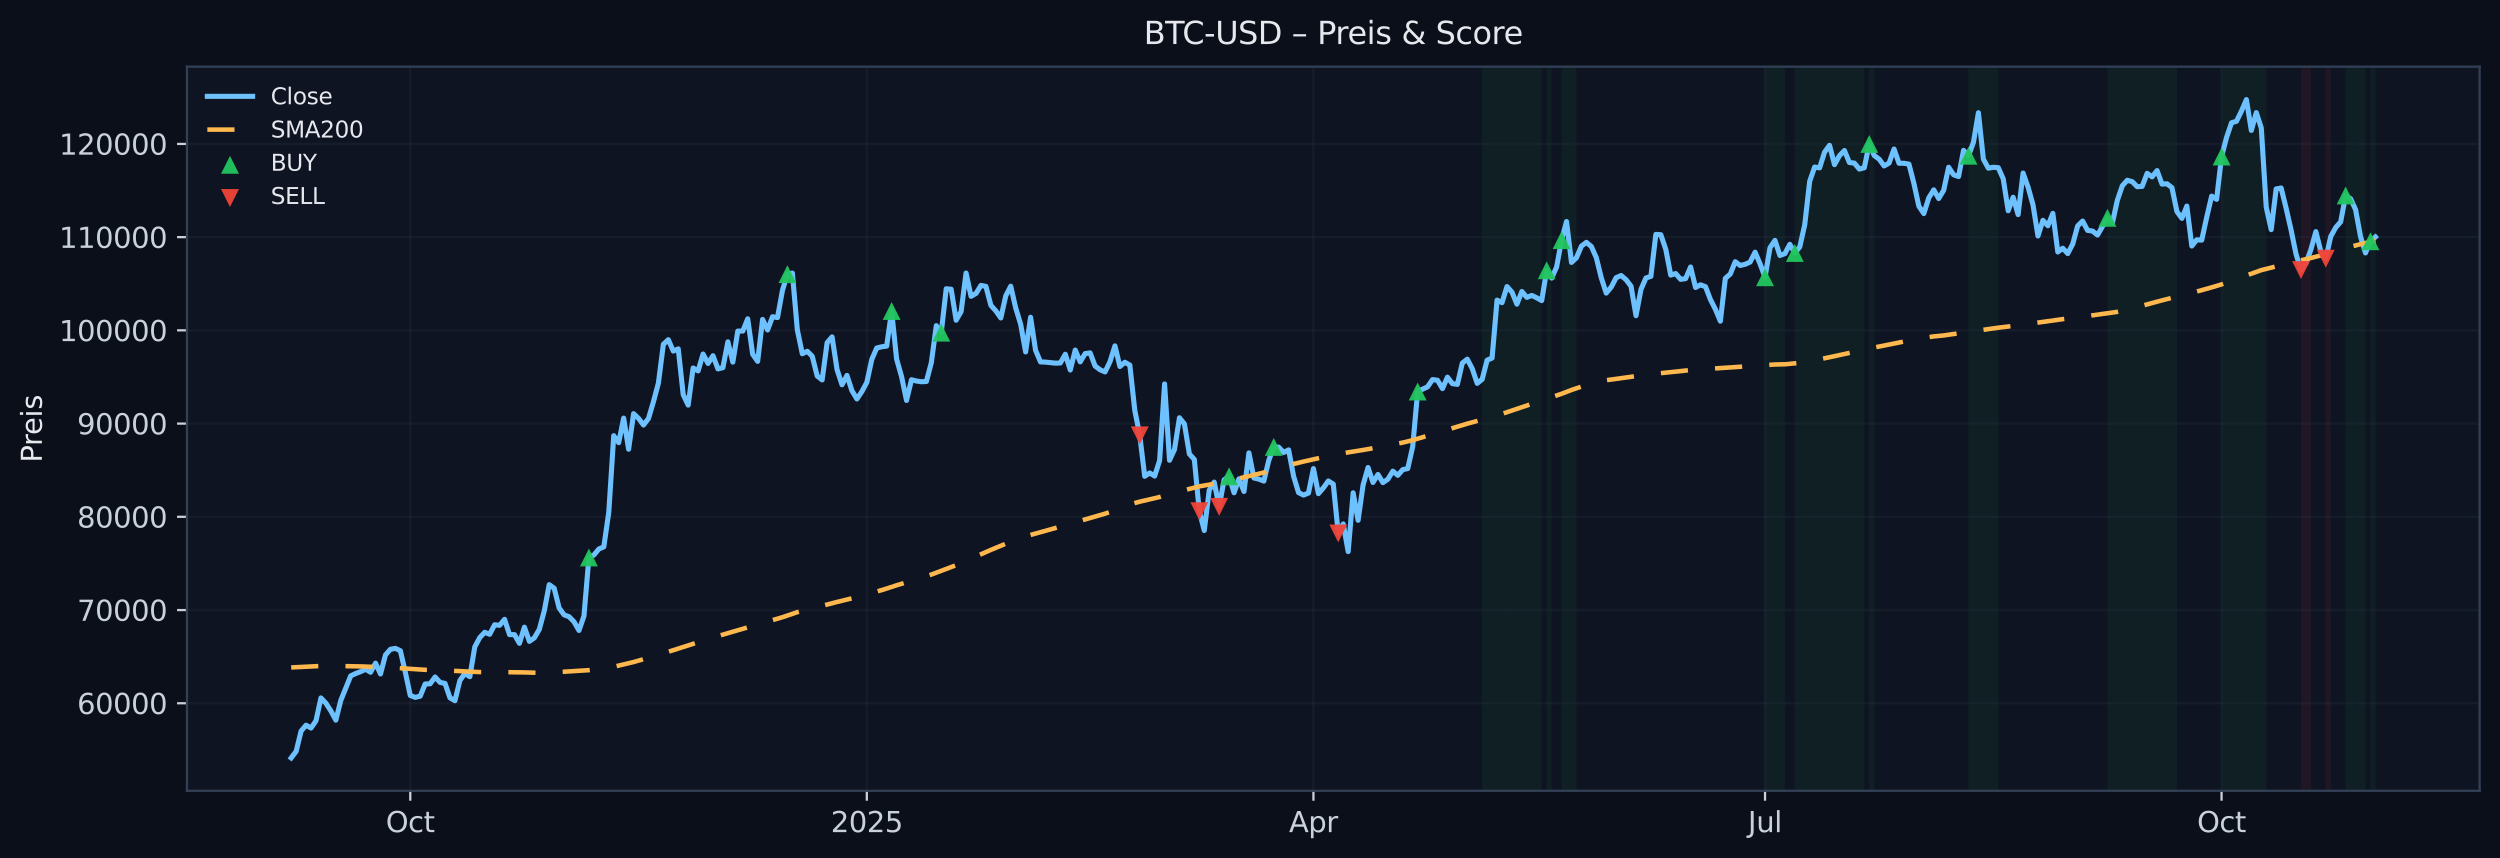 <?xml version="1.0" encoding="utf-8" standalone="no"?>
<!DOCTYPE svg PUBLIC "-//W3C//DTD SVG 1.1//EN"
  "http://www.w3.org/Graphics/SVG/1.1/DTD/svg11.dtd">
<svg xmlns:xlink="http://www.w3.org/1999/xlink" width="883.253pt" height="303.276pt" viewBox="0 0 883.253 303.276" xmlns="http://www.w3.org/2000/svg" version="1.1">
 <defs>
  <style type="text/css">*{stroke-linejoin: round; stroke-linecap: butt}</style>
 </defs>
 <g id="figure_1">
  <g id="patch_1">
   <path d="M 0 303.276 
L 883.253 303.276 
L 883.253 0 
L 0 0 
z
" style="fill: #0b0f1a"/>
  </g>
  <g id="axes_1">
   <g id="patch_2">
    <path d="M 66.053 279.398 
L 876.053 279.398 
L 876.053 23.558 
L 66.053 23.558 
z
" style="fill: #0f1422"/>
   </g>
   <g id="patch_3">
    <path d="M 523.651 279.398 
L 523.651 23.558 
L 528.91 23.558 
L 528.91 279.398 
z
" clip-path="url(#p577ae7bd26)" style="fill: #16a34a; opacity: 0.08"/>
   </g>
   <g id="patch_4">
    <path d="M 528.91 279.398 
L 528.91 23.558 
L 530.664 23.558 
L 530.664 279.398 
z
" clip-path="url(#p577ae7bd26)" style="fill: #16a34a; opacity: 0.08"/>
   </g>
   <g id="patch_5">
    <path d="M 530.664 279.398 
L 530.664 23.558 
L 532.417 23.558 
L 532.417 279.398 
z
" clip-path="url(#p577ae7bd26)" style="fill: #16a34a; opacity: 0.08"/>
   </g>
   <g id="patch_6">
    <path d="M 532.417 279.398 
L 532.417 23.558 
L 534.17 23.558 
L 534.17 279.398 
z
" clip-path="url(#p577ae7bd26)" style="fill: #16a34a; opacity: 0.08"/>
   </g>
   <g id="patch_7">
    <path d="M 534.17 279.398 
L 534.17 23.558 
L 544.689 23.558 
L 544.689 279.398 
z
" clip-path="url(#p577ae7bd26)" style="fill: #16a34a; opacity: 0.08"/>
   </g>
   <g id="patch_8">
    <path d="M 546.443 279.398 
L 546.443 23.558 
L 548.196 23.558 
L 548.196 279.398 
z
" clip-path="url(#p577ae7bd26)" style="fill: #16a34a; opacity: 0.08"/>
   </g>
   <g id="patch_9">
    <path d="M 551.702 279.398 
L 551.702 23.558 
L 555.209 23.558 
L 555.209 279.398 
z
" clip-path="url(#p577ae7bd26)" style="fill: #16a34a; opacity: 0.08"/>
   </g>
   <g id="patch_10">
    <path d="M 555.209 279.398 
L 555.209 23.558 
L 556.962 23.558 
L 556.962 279.398 
z
" clip-path="url(#p577ae7bd26)" style="fill: #16a34a; opacity: 0.08"/>
   </g>
   <g id="patch_11">
    <path d="M 623.586 279.398 
L 623.586 23.558 
L 630.599 23.558 
L 630.599 279.398 
z
" clip-path="url(#p577ae7bd26)" style="fill: #16a34a; opacity: 0.08"/>
   </g>
   <g id="patch_12">
    <path d="M 634.105 279.398 
L 634.105 23.558 
L 639.365 23.558 
L 639.365 279.398 
z
" clip-path="url(#p577ae7bd26)" style="fill: #16a34a; opacity: 0.08"/>
   </g>
   <g id="patch_13">
    <path d="M 639.365 279.398 
L 639.365 23.558 
L 642.871 23.558 
L 642.871 279.398 
z
" clip-path="url(#p577ae7bd26)" style="fill: #16a34a; opacity: 0.08"/>
   </g>
   <g id="patch_14">
    <path d="M 642.871 279.398 
L 642.871 23.558 
L 644.625 23.558 
L 644.625 279.398 
z
" clip-path="url(#p577ae7bd26)" style="fill: #16a34a; opacity: 0.08"/>
   </g>
   <g id="patch_15">
    <path d="M 644.625 279.398 
L 644.625 23.558 
L 653.391 23.558 
L 653.391 279.398 
z
" clip-path="url(#p577ae7bd26)" style="fill: #16a34a; opacity: 0.08"/>
   </g>
   <g id="patch_16">
    <path d="M 653.391 279.398 
L 653.391 23.558 
L 658.651 23.558 
L 658.651 279.398 
z
" clip-path="url(#p577ae7bd26)" style="fill: #16a34a; opacity: 0.08"/>
   </g>
   <g id="patch_17">
    <path d="M 660.404 279.398 
L 660.404 23.558 
L 662.157 23.558 
L 662.157 279.398 
z
" clip-path="url(#p577ae7bd26)" style="fill: #16a34a; opacity: 0.08"/>
   </g>
   <g id="patch_18">
    <path d="M 695.469 279.398 
L 695.469 23.558 
L 700.728 23.558 
L 700.728 279.398 
z
" clip-path="url(#p577ae7bd26)" style="fill: #16a34a; opacity: 0.08"/>
   </g>
   <g id="patch_19">
    <path d="M 700.728 279.398 
L 700.728 23.558 
L 705.988 23.558 
L 705.988 279.398 
z
" clip-path="url(#p577ae7bd26)" style="fill: #16a34a; opacity: 0.08"/>
   </g>
   <g id="patch_20">
    <path d="M 744.56 279.398 
L 744.56 23.558 
L 769.105 23.558 
L 769.105 279.398 
z
" clip-path="url(#p577ae7bd26)" style="fill: #16a34a; opacity: 0.08"/>
   </g>
   <g id="patch_21">
    <path d="M 784.884 279.398 
L 784.884 23.558 
L 795.404 23.558 
L 795.404 279.398 
z
" clip-path="url(#p577ae7bd26)" style="fill: #16a34a; opacity: 0.08"/>
   </g>
   <g id="patch_22">
    <path d="M 795.404 279.398 
L 795.404 23.558 
L 797.157 23.558 
L 797.157 279.398 
z
" clip-path="url(#p577ae7bd26)" style="fill: #16a34a; opacity: 0.08"/>
   </g>
   <g id="patch_23">
    <path d="M 797.157 279.398 
L 797.157 23.558 
L 800.664 23.558 
L 800.664 279.398 
z
" clip-path="url(#p577ae7bd26)" style="fill: #16a34a; opacity: 0.08"/>
   </g>
   <g id="patch_24">
    <path d="M 812.936 279.398 
L 812.936 23.558 
L 816.443 23.558 
L 816.443 279.398 
z
" clip-path="url(#p577ae7bd26)" style="fill: #ef4444; opacity: 0.08"/>
   </g>
   <g id="patch_25">
    <path d="M 821.702 279.398 
L 821.702 23.558 
L 823.456 23.558 
L 823.456 279.398 
z
" clip-path="url(#p577ae7bd26)" style="fill: #ef4444; opacity: 0.08"/>
   </g>
   <g id="patch_26">
    <path d="M 828.715 279.398 
L 828.715 23.558 
L 835.728 23.558 
L 835.728 279.398 
z
" clip-path="url(#p577ae7bd26)" style="fill: #16a34a; opacity: 0.08"/>
   </g>
   <g id="patch_27">
    <path d="M 837.482 279.398 
L 837.482 23.558 
L 839.235 23.558 
L 839.235 279.398 
z
" clip-path="url(#p577ae7bd26)" style="fill: #16a34a; opacity: 0.08"/>
   </g>
   <g id="matplotlib.axis_1">
    <g id="xtick_1">
     <g id="line2d_1">
      <path d="M 144.949 279.398 
L 144.949 23.558 
" clip-path="url(#p577ae7bd26)" style="fill: none; stroke: #2a3647; stroke-opacity: 0.25; stroke-width: 0.8; stroke-linecap: square"/>
     </g>
     <g id="line2d_2">
      <defs>
       <path id="mc405b24def" d="M 0 0 
L 0 3.5 
" style="stroke: #c9d1d9; stroke-width: 0.8"/>
      </defs>
      <g>
       <use xlink:href="#mc405b24def" x="144.949" y="279.398" style="fill: #c9d1d9; stroke: #c9d1d9; stroke-width: 0.8"/>
      </g>
     </g>
     <g id="text_1">
      <!-- Oct -->
      <g style="fill: #c9d1d9" transform="translate(136.304 293.997) scale(0.1 -0.1)">
       <defs>
        <path id="DejaVuSans-4f" d="M 2522 4238 
Q 1834 4238 1429 3725 
Q 1025 3213 1025 2328 
Q 1025 1447 1429 934 
Q 1834 422 2522 422 
Q 3209 422 3611 934 
Q 4013 1447 4013 2328 
Q 4013 3213 3611 3725 
Q 3209 4238 2522 4238 
z
M 2522 4750 
Q 3503 4750 4090 4092 
Q 4678 3434 4678 2328 
Q 4678 1225 4090 567 
Q 3503 -91 2522 -91 
Q 1538 -91 948 565 
Q 359 1222 359 2328 
Q 359 3434 948 4092 
Q 1538 4750 2522 4750 
z
" transform="scale(0.016)"/>
        <path id="DejaVuSans-63" d="M 3122 3366 
L 3122 2828 
Q 2878 2963 2633 3030 
Q 2388 3097 2138 3097 
Q 1578 3097 1268 2742 
Q 959 2388 959 1747 
Q 959 1106 1268 751 
Q 1578 397 2138 397 
Q 2388 397 2633 464 
Q 2878 531 3122 666 
L 3122 134 
Q 2881 22 2623 -34 
Q 2366 -91 2075 -91 
Q 1284 -91 818 406 
Q 353 903 353 1747 
Q 353 2603 823 3093 
Q 1294 3584 2113 3584 
Q 2378 3584 2631 3529 
Q 2884 3475 3122 3366 
z
" transform="scale(0.016)"/>
        <path id="DejaVuSans-74" d="M 1172 4494 
L 1172 3500 
L 2356 3500 
L 2356 3053 
L 1172 3053 
L 1172 1153 
Q 1172 725 1289 603 
Q 1406 481 1766 481 
L 2356 481 
L 2356 0 
L 1766 0 
Q 1100 0 847 248 
Q 594 497 594 1153 
L 594 3053 
L 172 3053 
L 172 3500 
L 594 3500 
L 594 4494 
L 1172 4494 
z
" transform="scale(0.016)"/>
       </defs>
       <use xlink:href="#DejaVuSans-4f"/>
       <use xlink:href="#DejaVuSans-63" x="78.711"/>
       <use xlink:href="#DejaVuSans-74" x="133.691"/>
      </g>
     </g>
    </g>
    <g id="xtick_2">
     <g id="line2d_3">
      <path d="M 306.248 279.398 
L 306.248 23.558 
" clip-path="url(#p577ae7bd26)" style="fill: none; stroke: #2a3647; stroke-opacity: 0.25; stroke-width: 0.8; stroke-linecap: square"/>
     </g>
     <g id="line2d_4">
      <g>
       <use xlink:href="#mc405b24def" x="306.248" y="279.398" style="fill: #c9d1d9; stroke: #c9d1d9; stroke-width: 0.8"/>
      </g>
     </g>
     <g id="text_2">
      <!-- 2025 -->
      <g style="fill: #c9d1d9" transform="translate(293.523 293.997) scale(0.1 -0.1)">
       <defs>
        <path id="DejaVuSans-32" d="M 1228 531 
L 3431 531 
L 3431 0 
L 469 0 
L 469 531 
Q 828 903 1448 1529 
Q 2069 2156 2228 2338 
Q 2531 2678 2651 2914 
Q 2772 3150 2772 3378 
Q 2772 3750 2511 3984 
Q 2250 4219 1831 4219 
Q 1534 4219 1204 4116 
Q 875 4013 500 3803 
L 500 4441 
Q 881 4594 1212 4672 
Q 1544 4750 1819 4750 
Q 2544 4750 2975 4387 
Q 3406 4025 3406 3419 
Q 3406 3131 3298 2873 
Q 3191 2616 2906 2266 
Q 2828 2175 2409 1742 
Q 1991 1309 1228 531 
z
" transform="scale(0.016)"/>
        <path id="DejaVuSans-30" d="M 2034 4250 
Q 1547 4250 1301 3770 
Q 1056 3291 1056 2328 
Q 1056 1369 1301 889 
Q 1547 409 2034 409 
Q 2525 409 2770 889 
Q 3016 1369 3016 2328 
Q 3016 3291 2770 3770 
Q 2525 4250 2034 4250 
z
M 2034 4750 
Q 2819 4750 3233 4129 
Q 3647 3509 3647 2328 
Q 3647 1150 3233 529 
Q 2819 -91 2034 -91 
Q 1250 -91 836 529 
Q 422 1150 422 2328 
Q 422 3509 836 4129 
Q 1250 4750 2034 4750 
z
" transform="scale(0.016)"/>
        <path id="DejaVuSans-35" d="M 691 4666 
L 3169 4666 
L 3169 4134 
L 1269 4134 
L 1269 2991 
Q 1406 3038 1543 3061 
Q 1681 3084 1819 3084 
Q 2600 3084 3056 2656 
Q 3513 2228 3513 1497 
Q 3513 744 3044 326 
Q 2575 -91 1722 -91 
Q 1428 -91 1123 -41 
Q 819 9 494 109 
L 494 744 
Q 775 591 1075 516 
Q 1375 441 1709 441 
Q 2250 441 2565 725 
Q 2881 1009 2881 1497 
Q 2881 1984 2565 2268 
Q 2250 2553 1709 2553 
Q 1456 2553 1204 2497 
Q 953 2441 691 2322 
L 691 4666 
z
" transform="scale(0.016)"/>
       </defs>
       <use xlink:href="#DejaVuSans-32"/>
       <use xlink:href="#DejaVuSans-30" x="63.623"/>
       <use xlink:href="#DejaVuSans-32" x="127.246"/>
       <use xlink:href="#DejaVuSans-35" x="190.869"/>
      </g>
     </g>
    </g>
    <g id="xtick_3">
     <g id="line2d_5">
      <path d="M 464.04 279.398 
L 464.04 23.558 
" clip-path="url(#p577ae7bd26)" style="fill: none; stroke: #2a3647; stroke-opacity: 0.25; stroke-width: 0.8; stroke-linecap: square"/>
     </g>
     <g id="line2d_6">
      <g>
       <use xlink:href="#mc405b24def" x="464.04" y="279.398" style="fill: #c9d1d9; stroke: #c9d1d9; stroke-width: 0.8"/>
      </g>
     </g>
     <g id="text_3">
      <!-- Apr -->
      <g style="fill: #c9d1d9" transform="translate(455.39 293.997) scale(0.1 -0.1)">
       <defs>
        <path id="DejaVuSans-41" d="M 2188 4044 
L 1331 1722 
L 3047 1722 
L 2188 4044 
z
M 1831 4666 
L 2547 4666 
L 4325 0 
L 3669 0 
L 3244 1197 
L 1141 1197 
L 716 0 
L 50 0 
L 1831 4666 
z
" transform="scale(0.016)"/>
        <path id="DejaVuSans-70" d="M 1159 525 
L 1159 -1331 
L 581 -1331 
L 581 3500 
L 1159 3500 
L 1159 2969 
Q 1341 3281 1617 3432 
Q 1894 3584 2278 3584 
Q 2916 3584 3314 3078 
Q 3713 2572 3713 1747 
Q 3713 922 3314 415 
Q 2916 -91 2278 -91 
Q 1894 -91 1617 61 
Q 1341 213 1159 525 
z
M 3116 1747 
Q 3116 2381 2855 2742 
Q 2594 3103 2138 3103 
Q 1681 3103 1420 2742 
Q 1159 2381 1159 1747 
Q 1159 1113 1420 752 
Q 1681 391 2138 391 
Q 2594 391 2855 752 
Q 3116 1113 3116 1747 
z
" transform="scale(0.016)"/>
        <path id="DejaVuSans-72" d="M 2631 2963 
Q 2534 3019 2420 3045 
Q 2306 3072 2169 3072 
Q 1681 3072 1420 2755 
Q 1159 2438 1159 1844 
L 1159 0 
L 581 0 
L 581 3500 
L 1159 3500 
L 1159 2956 
Q 1341 3275 1631 3429 
Q 1922 3584 2338 3584 
Q 2397 3584 2469 3576 
Q 2541 3569 2628 3553 
L 2631 2963 
z
" transform="scale(0.016)"/>
       </defs>
       <use xlink:href="#DejaVuSans-41"/>
       <use xlink:href="#DejaVuSans-70" x="68.408"/>
       <use xlink:href="#DejaVuSans-72" x="131.885"/>
      </g>
     </g>
    </g>
    <g id="xtick_4">
     <g id="line2d_7">
      <path d="M 623.586 279.398 
L 623.586 23.558 
" clip-path="url(#p577ae7bd26)" style="fill: none; stroke: #2a3647; stroke-opacity: 0.25; stroke-width: 0.8; stroke-linecap: square"/>
     </g>
     <g id="line2d_8">
      <g>
       <use xlink:href="#mc405b24def" x="623.586" y="279.398" style="fill: #c9d1d9; stroke: #c9d1d9; stroke-width: 0.8"/>
      </g>
     </g>
     <g id="text_4">
      <!-- Jul -->
      <g style="fill: #c9d1d9" transform="translate(617.553 293.997) scale(0.1 -0.1)">
       <defs>
        <path id="DejaVuSans-4a" d="M 628 4666 
L 1259 4666 
L 1259 325 
Q 1259 -519 939 -900 
Q 619 -1281 -91 -1281 
L -331 -1281 
L -331 -750 
L -134 -750 
Q 284 -750 456 -515 
Q 628 -281 628 325 
L 628 4666 
z
" transform="scale(0.016)"/>
        <path id="DejaVuSans-75" d="M 544 1381 
L 544 3500 
L 1119 3500 
L 1119 1403 
Q 1119 906 1312 657 
Q 1506 409 1894 409 
Q 2359 409 2629 706 
Q 2900 1003 2900 1516 
L 2900 3500 
L 3475 3500 
L 3475 0 
L 2900 0 
L 2900 538 
Q 2691 219 2414 64 
Q 2138 -91 1772 -91 
Q 1169 -91 856 284 
Q 544 659 544 1381 
z
M 1991 3584 
L 1991 3584 
z
" transform="scale(0.016)"/>
        <path id="DejaVuSans-6c" d="M 603 4863 
L 1178 4863 
L 1178 0 
L 603 0 
L 603 4863 
z
" transform="scale(0.016)"/>
       </defs>
       <use xlink:href="#DejaVuSans-4a"/>
       <use xlink:href="#DejaVuSans-75" x="29.492"/>
       <use xlink:href="#DejaVuSans-6c" x="92.871"/>
      </g>
     </g>
    </g>
    <g id="xtick_5">
     <g id="line2d_9">
      <path d="M 784.884 279.398 
L 784.884 23.558 
" clip-path="url(#p577ae7bd26)" style="fill: none; stroke: #2a3647; stroke-opacity: 0.25; stroke-width: 0.8; stroke-linecap: square"/>
     </g>
     <g id="line2d_10">
      <g>
       <use xlink:href="#mc405b24def" x="784.884" y="279.398" style="fill: #c9d1d9; stroke: #c9d1d9; stroke-width: 0.8"/>
      </g>
     </g>
     <g id="text_5">
      <!-- Oct -->
      <g style="fill: #c9d1d9" transform="translate(776.239 293.997) scale(0.1 -0.1)">
       <use xlink:href="#DejaVuSans-4f"/>
       <use xlink:href="#DejaVuSans-63" x="78.711"/>
       <use xlink:href="#DejaVuSans-74" x="133.691"/>
      </g>
     </g>
    </g>
   </g>
   <g id="matplotlib.axis_2">
    <g id="ytick_1">
     <g id="line2d_11">
      <path d="M 66.053 248.467 
L 876.053 248.467 
" clip-path="url(#p577ae7bd26)" style="fill: none; stroke: #2a3647; stroke-opacity: 0.25; stroke-width: 0.8; stroke-linecap: square"/>
     </g>
     <g id="line2d_12">
      <defs>
       <path id="m16dbab7420" d="M 0 0 
L -3.5 0 
" style="stroke: #c9d1d9; stroke-width: 0.8"/>
      </defs>
      <g>
       <use xlink:href="#m16dbab7420" x="66.053" y="248.467" style="fill: #c9d1d9; stroke: #c9d1d9; stroke-width: 0.8"/>
      </g>
     </g>
     <g id="text_6">
      <!-- 60000 -->
      <g style="fill: #c9d1d9" transform="translate(27.241 252.266) scale(0.1 -0.1)">
       <defs>
        <path id="DejaVuSans-36" d="M 2113 2584 
Q 1688 2584 1439 2293 
Q 1191 2003 1191 1497 
Q 1191 994 1439 701 
Q 1688 409 2113 409 
Q 2538 409 2786 701 
Q 3034 994 3034 1497 
Q 3034 2003 2786 2293 
Q 2538 2584 2113 2584 
z
M 3366 4563 
L 3366 3988 
Q 3128 4100 2886 4159 
Q 2644 4219 2406 4219 
Q 1781 4219 1451 3797 
Q 1122 3375 1075 2522 
Q 1259 2794 1537 2939 
Q 1816 3084 2150 3084 
Q 2853 3084 3261 2657 
Q 3669 2231 3669 1497 
Q 3669 778 3244 343 
Q 2819 -91 2113 -91 
Q 1303 -91 875 529 
Q 447 1150 447 2328 
Q 447 3434 972 4092 
Q 1497 4750 2381 4750 
Q 2619 4750 2861 4703 
Q 3103 4656 3366 4563 
z
" transform="scale(0.016)"/>
       </defs>
       <use xlink:href="#DejaVuSans-36"/>
       <use xlink:href="#DejaVuSans-30" x="63.623"/>
       <use xlink:href="#DejaVuSans-30" x="127.246"/>
       <use xlink:href="#DejaVuSans-30" x="190.869"/>
       <use xlink:href="#DejaVuSans-30" x="254.492"/>
      </g>
     </g>
    </g>
    <g id="ytick_2">
     <g id="line2d_13">
      <path d="M 66.053 215.529 
L 876.053 215.529 
" clip-path="url(#p577ae7bd26)" style="fill: none; stroke: #2a3647; stroke-opacity: 0.25; stroke-width: 0.8; stroke-linecap: square"/>
     </g>
     <g id="line2d_14">
      <g>
       <use xlink:href="#m16dbab7420" x="66.053" y="215.529" style="fill: #c9d1d9; stroke: #c9d1d9; stroke-width: 0.8"/>
      </g>
     </g>
     <g id="text_7">
      <!-- 70000 -->
      <g style="fill: #c9d1d9" transform="translate(27.241 219.328) scale(0.1 -0.1)">
       <defs>
        <path id="DejaVuSans-37" d="M 525 4666 
L 3525 4666 
L 3525 4397 
L 1831 0 
L 1172 0 
L 2766 4134 
L 525 4134 
L 525 4666 
z
" transform="scale(0.016)"/>
       </defs>
       <use xlink:href="#DejaVuSans-37"/>
       <use xlink:href="#DejaVuSans-30" x="63.623"/>
       <use xlink:href="#DejaVuSans-30" x="127.246"/>
       <use xlink:href="#DejaVuSans-30" x="190.869"/>
       <use xlink:href="#DejaVuSans-30" x="254.492"/>
      </g>
     </g>
    </g>
    <g id="ytick_3">
     <g id="line2d_15">
      <path d="M 66.053 182.592 
L 876.053 182.592 
" clip-path="url(#p577ae7bd26)" style="fill: none; stroke: #2a3647; stroke-opacity: 0.25; stroke-width: 0.8; stroke-linecap: square"/>
     </g>
     <g id="line2d_16">
      <g>
       <use xlink:href="#m16dbab7420" x="66.053" y="182.592" style="fill: #c9d1d9; stroke: #c9d1d9; stroke-width: 0.8"/>
      </g>
     </g>
     <g id="text_8">
      <!-- 80000 -->
      <g style="fill: #c9d1d9" transform="translate(27.241 186.391) scale(0.1 -0.1)">
       <defs>
        <path id="DejaVuSans-38" d="M 2034 2216 
Q 1584 2216 1326 1975 
Q 1069 1734 1069 1313 
Q 1069 891 1326 650 
Q 1584 409 2034 409 
Q 2484 409 2743 651 
Q 3003 894 3003 1313 
Q 3003 1734 2745 1975 
Q 2488 2216 2034 2216 
z
M 1403 2484 
Q 997 2584 770 2862 
Q 544 3141 544 3541 
Q 544 4100 942 4425 
Q 1341 4750 2034 4750 
Q 2731 4750 3128 4425 
Q 3525 4100 3525 3541 
Q 3525 3141 3298 2862 
Q 3072 2584 2669 2484 
Q 3125 2378 3379 2068 
Q 3634 1759 3634 1313 
Q 3634 634 3220 271 
Q 2806 -91 2034 -91 
Q 1263 -91 848 271 
Q 434 634 434 1313 
Q 434 1759 690 2068 
Q 947 2378 1403 2484 
z
M 1172 3481 
Q 1172 3119 1398 2916 
Q 1625 2713 2034 2713 
Q 2441 2713 2670 2916 
Q 2900 3119 2900 3481 
Q 2900 3844 2670 4047 
Q 2441 4250 2034 4250 
Q 1625 4250 1398 4047 
Q 1172 3844 1172 3481 
z
" transform="scale(0.016)"/>
       </defs>
       <use xlink:href="#DejaVuSans-38"/>
       <use xlink:href="#DejaVuSans-30" x="63.623"/>
       <use xlink:href="#DejaVuSans-30" x="127.246"/>
       <use xlink:href="#DejaVuSans-30" x="190.869"/>
       <use xlink:href="#DejaVuSans-30" x="254.492"/>
      </g>
     </g>
    </g>
    <g id="ytick_4">
     <g id="line2d_17">
      <path d="M 66.053 149.654 
L 876.053 149.654 
" clip-path="url(#p577ae7bd26)" style="fill: none; stroke: #2a3647; stroke-opacity: 0.25; stroke-width: 0.8; stroke-linecap: square"/>
     </g>
     <g id="line2d_18">
      <g>
       <use xlink:href="#m16dbab7420" x="66.053" y="149.654" style="fill: #c9d1d9; stroke: #c9d1d9; stroke-width: 0.8"/>
      </g>
     </g>
     <g id="text_9">
      <!-- 90000 -->
      <g style="fill: #c9d1d9" transform="translate(27.241 153.453) scale(0.1 -0.1)">
       <defs>
        <path id="DejaVuSans-39" d="M 703 97 
L 703 672 
Q 941 559 1184 500 
Q 1428 441 1663 441 
Q 2288 441 2617 861 
Q 2947 1281 2994 2138 
Q 2813 1869 2534 1725 
Q 2256 1581 1919 1581 
Q 1219 1581 811 2004 
Q 403 2428 403 3163 
Q 403 3881 828 4315 
Q 1253 4750 1959 4750 
Q 2769 4750 3195 4129 
Q 3622 3509 3622 2328 
Q 3622 1225 3098 567 
Q 2575 -91 1691 -91 
Q 1453 -91 1209 -44 
Q 966 3 703 97 
z
M 1959 2075 
Q 2384 2075 2632 2365 
Q 2881 2656 2881 3163 
Q 2881 3666 2632 3958 
Q 2384 4250 1959 4250 
Q 1534 4250 1286 3958 
Q 1038 3666 1038 3163 
Q 1038 2656 1286 2365 
Q 1534 2075 1959 2075 
z
" transform="scale(0.016)"/>
       </defs>
       <use xlink:href="#DejaVuSans-39"/>
       <use xlink:href="#DejaVuSans-30" x="63.623"/>
       <use xlink:href="#DejaVuSans-30" x="127.246"/>
       <use xlink:href="#DejaVuSans-30" x="190.869"/>
       <use xlink:href="#DejaVuSans-30" x="254.492"/>
      </g>
     </g>
    </g>
    <g id="ytick_5">
     <g id="line2d_19">
      <path d="M 66.053 116.716 
L 876.053 116.716 
" clip-path="url(#p577ae7bd26)" style="fill: none; stroke: #2a3647; stroke-opacity: 0.25; stroke-width: 0.8; stroke-linecap: square"/>
     </g>
     <g id="line2d_20">
      <g>
       <use xlink:href="#m16dbab7420" x="66.053" y="116.716" style="fill: #c9d1d9; stroke: #c9d1d9; stroke-width: 0.8"/>
      </g>
     </g>
     <g id="text_10">
      <!-- 100000 -->
      <g style="fill: #c9d1d9" transform="translate(20.878 120.516) scale(0.1 -0.1)">
       <defs>
        <path id="DejaVuSans-31" d="M 794 531 
L 1825 531 
L 1825 4091 
L 703 3866 
L 703 4441 
L 1819 4666 
L 2450 4666 
L 2450 531 
L 3481 531 
L 3481 0 
L 794 0 
L 794 531 
z
" transform="scale(0.016)"/>
       </defs>
       <use xlink:href="#DejaVuSans-31"/>
       <use xlink:href="#DejaVuSans-30" x="63.623"/>
       <use xlink:href="#DejaVuSans-30" x="127.246"/>
       <use xlink:href="#DejaVuSans-30" x="190.869"/>
       <use xlink:href="#DejaVuSans-30" x="254.492"/>
       <use xlink:href="#DejaVuSans-30" x="318.115"/>
      </g>
     </g>
    </g>
    <g id="ytick_6">
     <g id="line2d_21">
      <path d="M 66.053 83.779 
L 876.053 83.779 
" clip-path="url(#p577ae7bd26)" style="fill: none; stroke: #2a3647; stroke-opacity: 0.25; stroke-width: 0.8; stroke-linecap: square"/>
     </g>
     <g id="line2d_22">
      <g>
       <use xlink:href="#m16dbab7420" x="66.053" y="83.779" style="fill: #c9d1d9; stroke: #c9d1d9; stroke-width: 0.8"/>
      </g>
     </g>
     <g id="text_11">
      <!-- 110000 -->
      <g style="fill: #c9d1d9" transform="translate(20.878 87.578) scale(0.1 -0.1)">
       <use xlink:href="#DejaVuSans-31"/>
       <use xlink:href="#DejaVuSans-31" x="63.623"/>
       <use xlink:href="#DejaVuSans-30" x="127.246"/>
       <use xlink:href="#DejaVuSans-30" x="190.869"/>
       <use xlink:href="#DejaVuSans-30" x="254.492"/>
       <use xlink:href="#DejaVuSans-30" x="318.115"/>
      </g>
     </g>
    </g>
    <g id="ytick_7">
     <g id="line2d_23">
      <path d="M 66.053 50.841 
L 876.053 50.841 
" clip-path="url(#p577ae7bd26)" style="fill: none; stroke: #2a3647; stroke-opacity: 0.25; stroke-width: 0.8; stroke-linecap: square"/>
     </g>
     <g id="line2d_24">
      <g>
       <use xlink:href="#m16dbab7420" x="66.053" y="50.841" style="fill: #c9d1d9; stroke: #c9d1d9; stroke-width: 0.8"/>
      </g>
     </g>
     <g id="text_12">
      <!-- 120000 -->
      <g style="fill: #c9d1d9" transform="translate(20.878 54.64) scale(0.1 -0.1)">
       <use xlink:href="#DejaVuSans-31"/>
       <use xlink:href="#DejaVuSans-32" x="63.623"/>
       <use xlink:href="#DejaVuSans-30" x="127.246"/>
       <use xlink:href="#DejaVuSans-30" x="190.869"/>
       <use xlink:href="#DejaVuSans-30" x="254.492"/>
       <use xlink:href="#DejaVuSans-30" x="318.115"/>
      </g>
     </g>
    </g>
    <g id="text_13">
     <!-- Preis -->
     <g style="fill: #e6e8ee" transform="translate(14.798 163.419) rotate(-90) scale(0.1 -0.1)">
      <defs>
       <path id="DejaVuSans-50" d="M 1259 4147 
L 1259 2394 
L 2053 2394 
Q 2494 2394 2734 2622 
Q 2975 2850 2975 3272 
Q 2975 3691 2734 3919 
Q 2494 4147 2053 4147 
L 1259 4147 
z
M 628 4666 
L 2053 4666 
Q 2838 4666 3239 4311 
Q 3641 3956 3641 3272 
Q 3641 2581 3239 2228 
Q 2838 1875 2053 1875 
L 1259 1875 
L 1259 0 
L 628 0 
L 628 4666 
z
" transform="scale(0.016)"/>
       <path id="DejaVuSans-65" d="M 3597 1894 
L 3597 1613 
L 953 1613 
Q 991 1019 1311 708 
Q 1631 397 2203 397 
Q 2534 397 2845 478 
Q 3156 559 3463 722 
L 3463 178 
Q 3153 47 2828 -22 
Q 2503 -91 2169 -91 
Q 1331 -91 842 396 
Q 353 884 353 1716 
Q 353 2575 817 3079 
Q 1281 3584 2069 3584 
Q 2775 3584 3186 3129 
Q 3597 2675 3597 1894 
z
M 3022 2063 
Q 3016 2534 2758 2815 
Q 2500 3097 2075 3097 
Q 1594 3097 1305 2825 
Q 1016 2553 972 2059 
L 3022 2063 
z
" transform="scale(0.016)"/>
       <path id="DejaVuSans-69" d="M 603 3500 
L 1178 3500 
L 1178 0 
L 603 0 
L 603 3500 
z
M 603 4863 
L 1178 4863 
L 1178 4134 
L 603 4134 
L 603 4863 
z
" transform="scale(0.016)"/>
       <path id="DejaVuSans-73" d="M 2834 3397 
L 2834 2853 
Q 2591 2978 2328 3040 
Q 2066 3103 1784 3103 
Q 1356 3103 1142 2972 
Q 928 2841 928 2578 
Q 928 2378 1081 2264 
Q 1234 2150 1697 2047 
L 1894 2003 
Q 2506 1872 2764 1633 
Q 3022 1394 3022 966 
Q 3022 478 2636 193 
Q 2250 -91 1575 -91 
Q 1294 -91 989 -36 
Q 684 19 347 128 
L 347 722 
Q 666 556 975 473 
Q 1284 391 1588 391 
Q 1994 391 2212 530 
Q 2431 669 2431 922 
Q 2431 1156 2273 1281 
Q 2116 1406 1581 1522 
L 1381 1569 
Q 847 1681 609 1914 
Q 372 2147 372 2553 
Q 372 3047 722 3315 
Q 1072 3584 1716 3584 
Q 2034 3584 2315 3537 
Q 2597 3491 2834 3397 
z
" transform="scale(0.016)"/>
      </defs>
      <use xlink:href="#DejaVuSans-50"/>
      <use xlink:href="#DejaVuSans-72" x="58.553"/>
      <use xlink:href="#DejaVuSans-65" x="97.416"/>
      <use xlink:href="#DejaVuSans-69" x="158.939"/>
      <use xlink:href="#DejaVuSans-73" x="186.723"/>
     </g>
    </g>
   </g>
   <g id="line2d_25">
    <path d="M 102.871 267.769 
L 104.625 265.457 
L 106.378 258.284 
L 108.131 256.211 
L 109.884 257.218 
L 111.638 254.636 
L 113.391 246.585 
L 115.144 248.45 
L 116.897 251.158 
L 118.651 254.42 
L 120.404 247.45 
L 123.91 238.782 
L 125.664 237.95 
L 127.417 237.285 
L 129.17 236.449 
L 130.923 237.499 
L 132.677 234.297 
L 134.43 238.114 
L 136.183 231.402 
L 137.936 229.394 
L 139.689 229.074 
L 141.443 229.905 
L 143.196 237.5 
L 144.949 245.71 
L 146.702 246.382 
L 148.456 245.965 
L 150.209 241.657 
L 151.962 241.583 
L 153.715 239.182 
L 155.469 241.1 
L 157.222 241.445 
L 158.975 246.549 
L 160.728 247.563 
L 162.482 240.413 
L 164.235 237.95 
L 165.988 239.075 
L 167.741 228.552 
L 169.495 225.275 
L 171.248 223.392 
L 173.001 224.093 
L 174.754 220.737 
L 176.508 220.922 
L 178.261 218.817 
L 180.014 224.199 
L 181.767 224.22 
L 183.521 227.281 
L 185.274 221.586 
L 187.027 226.588 
L 188.78 225.362 
L 190.534 222.35 
L 192.287 215.833 
L 194.04 206.568 
L 195.793 207.823 
L 197.547 214.82 
L 199.3 217.234 
L 201.053 217.87 
L 202.806 219.676 
L 204.56 222.737 
L 206.313 217.639 
L 208.066 196.955 
L 209.819 196.08 
L 211.573 193.97 
L 213.326 193.201 
L 215.079 181.03 
L 216.832 153.931 
L 218.586 156.387 
L 220.339 147.73 
L 222.092 158.71 
L 223.845 146.143 
L 225.599 147.814 
L 227.352 150.162 
L 229.105 147.867 
L 230.858 141.934 
L 232.612 135.361 
L 234.365 121.641 
L 236.118 120.018 
L 237.871 124.037 
L 239.625 123.258 
L 241.378 139.436 
L 243.131 143.115 
L 244.884 130.015 
L 246.638 131.036 
L 248.391 125.077 
L 250.144 128.412 
L 251.897 125.676 
L 253.651 130.335 
L 255.404 129.884 
L 257.157 120.772 
L 258.91 127.936 
L 260.664 116.977 
L 262.417 116.969 
L 264.17 112.645 
L 265.923 125.172 
L 267.677 127.667 
L 269.43 112.853 
L 271.183 116.575 
L 272.936 111.91 
L 274.689 112.194 
L 276.443 102.557 
L 278.196 96.856 
L 279.949 96.491 
L 281.702 116.579 
L 283.456 124.98 
L 285.209 124.108 
L 286.962 125.857 
L 288.715 132.839 
L 290.469 134.219 
L 292.222 121.077 
L 293.975 119.025 
L 295.728 130.565 
L 297.482 135.936 
L 299.235 132.645 
L 300.988 138.026 
L 302.741 140.948 
L 304.495 138.359 
L 306.248 135.096 
L 308.001 126.97 
L 309.754 122.95 
L 311.508 122.526 
L 313.261 122.266 
L 315.014 109.872 
L 316.767 126.852 
L 318.521 133.042 
L 320.274 141.472 
L 322.027 134.168 
L 323.78 134.613 
L 325.534 134.87 
L 327.287 134.778 
L 329.04 128.132 
L 330.793 115.055 
L 332.547 117.517 
L 334.3 102.019 
L 336.053 102.197 
L 337.806 113.127 
L 339.56 110.074 
L 341.313 96.472 
L 343.066 104.684 
L 344.819 103.672 
L 346.573 100.842 
L 348.326 101.187 
L 350.079 107.881 
L 351.832 109.84 
L 353.586 112.327 
L 355.339 104.519 
L 357.092 101.119 
L 358.845 108.795 
L 360.599 114.556 
L 362.352 124.328 
L 364.105 112.087 
L 365.858 123.726 
L 367.612 127.864 
L 369.365 127.937 
L 372.871 128.302 
L 374.625 128.244 
L 376.378 125.156 
L 378.131 130.723 
L 379.884 123.68 
L 381.638 127.836 
L 383.391 124.921 
L 385.144 124.686 
L 386.897 129.315 
L 388.651 130.638 
L 390.404 131.408 
L 392.157 127.798 
L 393.91 122.204 
L 395.664 129.478 
L 397.417 127.988 
L 399.17 128.989 
L 400.923 144.983 
L 402.677 153.817 
L 404.43 168.273 
L 406.183 167.097 
L 407.936 168.188 
L 409.689 162.724 
L 411.443 135.661 
L 413.196 162.613 
L 414.949 158.803 
L 416.702 147.6 
L 418.456 149.78 
L 420.209 160.383 
L 421.962 162.32 
L 423.715 180.612 
L 425.469 187.427 
L 427.222 173.164 
L 428.975 170.331 
L 430.728 179.078 
L 432.482 169.518 
L 434.235 168.286 
L 435.988 174.095 
L 437.741 169.167 
L 439.495 173.637 
L 441.248 160.015 
L 443.001 168.866 
L 444.754 169.274 
L 446.508 169.968 
L 448.261 162.65 
L 450.014 157.892 
L 451.767 157.982 
L 453.521 159.862 
L 455.274 158.952 
L 457.027 168.253 
L 458.78 174.036 
L 460.534 174.902 
L 462.287 174.196 
L 464.04 165.565 
L 465.793 174.404 
L 467.547 172.372 
L 469.3 169.931 
L 471.053 171.048 
L 472.806 188.473 
L 474.56 185.11 
L 476.313 194.871 
L 478.066 174.114 
L 479.819 183.823 
L 481.573 171.377 
L 483.326 165.177 
L 485.079 170.454 
L 486.832 167.63 
L 488.586 170.507 
L 490.339 169.305 
L 492.092 166.466 
L 493.845 167.932 
L 495.599 165.914 
L 497.352 165.549 
L 499.105 157.826 
L 500.858 138.317 
L 504.365 136.664 
L 506.118 134.106 
L 507.871 134.348 
L 509.625 137.286 
L 511.378 133.255 
L 513.131 135.541 
L 514.884 135.796 
L 516.638 128.27 
L 518.391 126.894 
L 520.144 130.248 
L 521.897 135.438 
L 523.651 134.015 
L 525.404 127.248 
L 527.157 126.491 
L 528.91 106.04 
L 530.664 106.931 
L 532.417 101.248 
L 534.17 103.191 
L 535.923 107.451 
L 537.677 102.982 
L 539.43 105.058 
L 541.183 104.382 
L 542.936 105.223 
L 544.689 106.206 
L 546.443 95.485 
L 548.196 98.251 
L 549.949 94.348 
L 551.702 84.839 
L 553.456 78.267 
L 555.209 92.712 
L 556.962 91.054 
L 558.715 86.956 
L 560.469 85.622 
L 562.222 87.09 
L 563.975 91.017 
L 565.728 98.134 
L 567.482 103.546 
L 569.235 101.44 
L 570.988 98.1 
L 572.741 97.344 
L 574.495 98.823 
L 576.248 101.13 
L 578.001 111.525 
L 579.754 102.256 
L 581.508 98.22 
L 583.261 97.633 
L 585.014 82.81 
L 586.767 82.931 
L 588.521 88.105 
L 590.274 97.187 
L 592.027 96.654 
L 593.78 98.691 
L 595.534 98.429 
L 597.287 94.329 
L 599.04 101.561 
L 600.793 100.632 
L 602.547 101.287 
L 604.3 105.815 
L 606.053 109.281 
L 607.806 113.465 
L 609.56 98.344 
L 611.313 96.803 
L 613.066 92.47 
L 614.819 93.792 
L 616.573 93.369 
L 618.326 92.581 
L 620.079 89.096 
L 621.832 93.214 
L 623.586 97.948 
L 625.339 87.536 
L 627.092 84.938 
L 628.845 90.253 
L 630.599 89.605 
L 632.352 86.308 
L 634.105 89.379 
L 635.858 87.236 
L 637.612 79.409 
L 639.365 64.058 
L 641.118 59.02 
L 642.871 59.289 
L 644.625 53.752 
L 646.378 51.336 
L 648.131 58.162 
L 649.884 54.996 
L 651.638 53.18 
L 653.391 57.418 
L 655.144 57.626 
L 656.897 59.732 
L 658.651 59.275 
L 660.404 50.856 
L 662.157 54.942 
L 663.91 56.216 
L 665.664 58.628 
L 667.417 57.602 
L 669.17 52.658 
L 670.923 57.677 
L 672.677 57.685 
L 674.43 57.985 
L 676.183 64.813 
L 677.936 72.843 
L 679.689 75.456 
L 681.443 69.887 
L 683.196 67.073 
L 684.949 70.138 
L 686.702 67.218 
L 688.456 59.086 
L 690.209 61.748 
L 691.962 62.368 
L 693.715 53.124 
L 695.469 55.019 
L 697.222 50.272 
L 698.975 39.827 
L 700.728 56.244 
L 702.482 59.41 
L 704.235 59.104 
L 705.988 59.23 
L 707.741 63.185 
L 709.495 74.453 
L 711.248 69.699 
L 713.001 75.811 
L 714.754 61.137 
L 716.508 66.077 
L 718.261 72.387 
L 720.014 83.369 
L 721.767 77.841 
L 723.521 79.754 
L 725.274 75.397 
L 727.027 89.013 
L 728.78 87.705 
L 730.534 89.587 
L 732.287 86.247 
L 734.04 79.824 
L 735.793 78.103 
L 737.547 81.395 
L 739.3 81.634 
L 741.053 83.039 
L 744.56 76.956 
L 746.313 78.737 
L 748.066 70.751 
L 749.819 65.638 
L 751.573 63.682 
L 753.326 64.179 
L 755.079 65.967 
L 756.832 65.845 
L 758.586 61.239 
L 760.339 62.473 
L 762.092 60.27 
L 763.845 65.041 
L 765.599 64.932 
L 767.352 66.302 
L 769.105 74.726 
L 770.858 77.143 
L 772.612 72.815 
L 774.365 86.91 
L 776.118 84.725 
L 777.871 84.826 
L 779.625 76.787 
L 781.378 69.285 
L 783.131 70.419 
L 784.884 55.291 
L 786.638 48.597 
L 788.391 43.376 
L 790.144 42.852 
L 791.897 39.269 
L 793.651 35.187 
L 795.404 46.061 
L 797.157 39.791 
L 798.91 45.223 
L 800.664 73.191 
L 802.417 81.118 
L 804.17 66.751 
L 805.923 66.417 
L 807.677 73.507 
L 809.43 81.199 
L 811.183 89.753 
L 812.936 95.413 
L 814.689 93.007 
L 816.443 88.17 
L 818.196 81.839 
L 819.949 88.795 
L 821.702 91.392 
L 823.456 83.549 
L 825.209 80.373 
L 826.962 78.371 
L 828.715 69.048 
L 830.469 70.211 
L 832.222 74.042 
L 833.975 83.597 
L 835.728 89.36 
L 837.482 85.241 
L 839.235 83.716 
L 839.235 83.716 
" clip-path="url(#p577ae7bd26)" style="fill: none; stroke: #6ec1ff; stroke-width: 1.8; stroke-linecap: square"/>
   </g>
   <g id="line2d_26">
    <path d="M 102.871 235.809 
L 108.131 235.552 
L 115.144 235.204 
L 122.157 235.349 
L 127.417 235.444 
L 134.43 235.698 
L 139.689 235.958 
L 150.209 236.648 
L 153.715 236.728 
L 162.482 237.105 
L 169.495 237.45 
L 176.508 237.521 
L 180.014 237.49 
L 185.274 237.559 
L 190.534 237.719 
L 194.04 237.631 
L 199.3 237.317 
L 208.066 236.767 
L 215.079 235.989 
L 223.845 233.898 
L 232.612 231.381 
L 251.897 225.227 
L 276.443 218.063 
L 281.702 216.273 
L 286.962 214.868 
L 292.222 213.595 
L 295.728 212.671 
L 302.741 210.963 
L 308.001 209.549 
L 313.261 207.934 
L 316.767 206.78 
L 325.534 204.129 
L 329.04 202.99 
L 337.806 199.67 
L 343.066 197.367 
L 350.079 194.273 
L 357.092 191.365 
L 364.105 188.991 
L 371.118 187.048 
L 390.404 181.485 
L 393.91 180.231 
L 399.17 178.19 
L 402.677 177.242 
L 409.689 175.598 
L 413.196 174.544 
L 423.715 171.83 
L 432.482 170.277 
L 446.508 166.939 
L 450.014 165.96 
L 455.274 164.336 
L 460.534 163.063 
L 471.053 160.687 
L 483.326 158.676 
L 490.339 157.425 
L 495.599 156.361 
L 499.105 155.516 
L 509.625 152.35 
L 514.884 150.743 
L 518.391 149.681 
L 528.91 146.812 
L 551.702 139.131 
L 555.209 137.774 
L 558.715 136.591 
L 563.975 134.993 
L 565.728 134.579 
L 581.508 132.387 
L 597.287 130.732 
L 627.092 128.774 
L 630.599 128.707 
L 635.858 128.193 
L 639.365 127.617 
L 642.871 126.932 
L 646.378 126.21 
L 662.157 122.773 
L 670.923 121.02 
L 677.936 119.594 
L 683.196 118.853 
L 686.702 118.518 
L 690.209 118.007 
L 693.715 117.578 
L 702.482 116.265 
L 705.988 115.772 
L 713.001 114.944 
L 728.78 112.747 
L 734.04 112.143 
L 748.066 110.178 
L 751.573 109.455 
L 755.079 108.495 
L 762.092 106.576 
L 767.352 105.212 
L 772.612 103.973 
L 781.378 101.533 
L 784.884 100.472 
L 798.91 95.436 
L 807.677 93.226 
L 812.936 91.942 
L 816.443 91.148 
L 825.209 88.843 
L 830.469 87.167 
L 833.975 86.273 
L 839.235 85.021 
L 839.235 85.021 
" clip-path="url(#p577ae7bd26)" style="fill: none; stroke-dasharray: 9.6,9.6; stroke-dashoffset: 0; stroke: #ffb84d; stroke-width: 1.6"/>
   </g>
   <g id="patch_28">
    <path d="M 66.053 279.398 
L 66.053 23.558 
" style="fill: none; stroke: #324055; stroke-width: 0.8; stroke-linejoin: miter; stroke-linecap: square"/>
   </g>
   <g id="patch_29">
    <path d="M 876.053 279.398 
L 876.053 23.558 
" style="fill: none; stroke: #324055; stroke-width: 0.8; stroke-linejoin: miter; stroke-linecap: square"/>
   </g>
   <g id="patch_30">
    <path d="M 66.053 279.398 
L 876.053 279.398 
" style="fill: none; stroke: #324055; stroke-width: 0.8; stroke-linejoin: miter; stroke-linecap: square"/>
   </g>
   <g id="patch_31">
    <path d="M 66.053 23.558 
L 876.053 23.558 
" style="fill: none; stroke: #324055; stroke-width: 0.8; stroke-linejoin: miter; stroke-linecap: square"/>
   </g>
   <g id="text_14">
    <!-- BTC-USD – Preis &amp; Score -->
    <g style="fill: #e6e8ee" transform="translate(404.098 15.558) scale(0.11 -0.11)">
     <defs>
      <path id="DejaVuSans-42" d="M 1259 2228 
L 1259 519 
L 2272 519 
Q 2781 519 3026 730 
Q 3272 941 3272 1375 
Q 3272 1813 3026 2020 
Q 2781 2228 2272 2228 
L 1259 2228 
z
M 1259 4147 
L 1259 2741 
L 2194 2741 
Q 2656 2741 2882 2914 
Q 3109 3088 3109 3444 
Q 3109 3797 2882 3972 
Q 2656 4147 2194 4147 
L 1259 4147 
z
M 628 4666 
L 2241 4666 
Q 2963 4666 3353 4366 
Q 3744 4066 3744 3513 
Q 3744 3084 3544 2831 
Q 3344 2578 2956 2516 
Q 3422 2416 3680 2098 
Q 3938 1781 3938 1306 
Q 3938 681 3513 340 
Q 3088 0 2303 0 
L 628 0 
L 628 4666 
z
" transform="scale(0.016)"/>
      <path id="DejaVuSans-54" d="M -19 4666 
L 3928 4666 
L 3928 4134 
L 2272 4134 
L 2272 0 
L 1638 0 
L 1638 4134 
L -19 4134 
L -19 4666 
z
" transform="scale(0.016)"/>
      <path id="DejaVuSans-43" d="M 4122 4306 
L 4122 3641 
Q 3803 3938 3442 4084 
Q 3081 4231 2675 4231 
Q 1875 4231 1450 3742 
Q 1025 3253 1025 2328 
Q 1025 1406 1450 917 
Q 1875 428 2675 428 
Q 3081 428 3442 575 
Q 3803 722 4122 1019 
L 4122 359 
Q 3791 134 3420 21 
Q 3050 -91 2638 -91 
Q 1578 -91 968 557 
Q 359 1206 359 2328 
Q 359 3453 968 4101 
Q 1578 4750 2638 4750 
Q 3056 4750 3426 4639 
Q 3797 4528 4122 4306 
z
" transform="scale(0.016)"/>
      <path id="DejaVuSans-2d" d="M 313 2009 
L 1997 2009 
L 1997 1497 
L 313 1497 
L 313 2009 
z
" transform="scale(0.016)"/>
      <path id="DejaVuSans-55" d="M 556 4666 
L 1191 4666 
L 1191 1831 
Q 1191 1081 1462 751 
Q 1734 422 2344 422 
Q 2950 422 3222 751 
Q 3494 1081 3494 1831 
L 3494 4666 
L 4128 4666 
L 4128 1753 
Q 4128 841 3676 375 
Q 3225 -91 2344 -91 
Q 1459 -91 1007 375 
Q 556 841 556 1753 
L 556 4666 
z
" transform="scale(0.016)"/>
      <path id="DejaVuSans-53" d="M 3425 4513 
L 3425 3897 
Q 3066 4069 2747 4153 
Q 2428 4238 2131 4238 
Q 1616 4238 1336 4038 
Q 1056 3838 1056 3469 
Q 1056 3159 1242 3001 
Q 1428 2844 1947 2747 
L 2328 2669 
Q 3034 2534 3370 2195 
Q 3706 1856 3706 1288 
Q 3706 609 3251 259 
Q 2797 -91 1919 -91 
Q 1588 -91 1214 -16 
Q 841 59 441 206 
L 441 856 
Q 825 641 1194 531 
Q 1563 422 1919 422 
Q 2459 422 2753 634 
Q 3047 847 3047 1241 
Q 3047 1584 2836 1778 
Q 2625 1972 2144 2069 
L 1759 2144 
Q 1053 2284 737 2584 
Q 422 2884 422 3419 
Q 422 4038 858 4394 
Q 1294 4750 2059 4750 
Q 2388 4750 2728 4690 
Q 3069 4631 3425 4513 
z
" transform="scale(0.016)"/>
      <path id="DejaVuSans-44" d="M 1259 4147 
L 1259 519 
L 2022 519 
Q 2988 519 3436 956 
Q 3884 1394 3884 2338 
Q 3884 3275 3436 3711 
Q 2988 4147 2022 4147 
L 1259 4147 
z
M 628 4666 
L 1925 4666 
Q 3281 4666 3915 4102 
Q 4550 3538 4550 2338 
Q 4550 1131 3912 565 
Q 3275 0 1925 0 
L 628 0 
L 628 4666 
z
" transform="scale(0.016)"/>
      <path id="DejaVuSans-20" transform="scale(0.016)"/>
      <path id="DejaVuSans-2013" d="M 313 1978 
L 2888 1978 
L 2888 1528 
L 313 1528 
L 313 1978 
z
" transform="scale(0.016)"/>
      <path id="DejaVuSans-26" d="M 1556 2509 
Q 1272 2256 1139 2004 
Q 1006 1753 1006 1478 
Q 1006 1022 1337 719 
Q 1669 416 2169 416 
Q 2466 416 2725 514 
Q 2984 613 3213 813 
L 1556 2509 
z
M 1997 2859 
L 3584 1234 
Q 3769 1513 3872 1830 
Q 3975 2147 3994 2503 
L 4575 2503 
Q 4538 2091 4375 1687 
Q 4213 1284 3922 891 
L 4794 0 
L 4006 0 
L 3559 459 
Q 3234 181 2878 45 
Q 2522 -91 2113 -91 
Q 1359 -91 881 339 
Q 403 769 403 1441 
Q 403 1841 612 2192 
Q 822 2544 1241 2853 
Q 1091 3050 1012 3245 
Q 934 3441 934 3628 
Q 934 4134 1281 4442 
Q 1628 4750 2203 4750 
Q 2463 4750 2720 4694 
Q 2978 4638 3244 4525 
L 3244 3956 
Q 2972 4103 2725 4179 
Q 2478 4256 2266 4256 
Q 1938 4256 1733 4082 
Q 1528 3909 1528 3634 
Q 1528 3475 1620 3314 
Q 1713 3153 1997 2859 
z
" transform="scale(0.016)"/>
      <path id="DejaVuSans-6f" d="M 1959 3097 
Q 1497 3097 1228 2736 
Q 959 2375 959 1747 
Q 959 1119 1226 758 
Q 1494 397 1959 397 
Q 2419 397 2687 759 
Q 2956 1122 2956 1747 
Q 2956 2369 2687 2733 
Q 2419 3097 1959 3097 
z
M 1959 3584 
Q 2709 3584 3137 3096 
Q 3566 2609 3566 1747 
Q 3566 888 3137 398 
Q 2709 -91 1959 -91 
Q 1206 -91 779 398 
Q 353 888 353 1747 
Q 353 2609 779 3096 
Q 1206 3584 1959 3584 
z
" transform="scale(0.016)"/>
     </defs>
     <use xlink:href="#DejaVuSans-42"/>
     <use xlink:href="#DejaVuSans-54" x="68.604"/>
     <use xlink:href="#DejaVuSans-43" x="123.812"/>
     <use xlink:href="#DejaVuSans-2d" x="193.637"/>
     <use xlink:href="#DejaVuSans-55" x="229.721"/>
     <use xlink:href="#DejaVuSans-53" x="302.914"/>
     <use xlink:href="#DejaVuSans-44" x="366.391"/>
     <use xlink:href="#DejaVuSans-20" x="443.393"/>
     <use xlink:href="#DejaVuSans-2013" x="475.18"/>
     <use xlink:href="#DejaVuSans-20" x="525.18"/>
     <use xlink:href="#DejaVuSans-50" x="556.967"/>
     <use xlink:href="#DejaVuSans-72" x="615.52"/>
     <use xlink:href="#DejaVuSans-65" x="654.383"/>
     <use xlink:href="#DejaVuSans-69" x="715.906"/>
     <use xlink:href="#DejaVuSans-73" x="743.689"/>
     <use xlink:href="#DejaVuSans-20" x="795.789"/>
     <use xlink:href="#DejaVuSans-26" x="827.576"/>
     <use xlink:href="#DejaVuSans-20" x="905.555"/>
     <use xlink:href="#DejaVuSans-53" x="937.342"/>
     <use xlink:href="#DejaVuSans-63" x="1000.818"/>
     <use xlink:href="#DejaVuSans-6f" x="1055.799"/>
     <use xlink:href="#DejaVuSans-72" x="1116.98"/>
     <use xlink:href="#DejaVuSans-65" x="1155.844"/>
    </g>
   </g>
   <g id="PathCollection_1">
    <path d="M 208.066 193.793 
L 204.904 200.118 
L 211.228 200.118 
z
" clip-path="url(#p577ae7bd26)" style="fill: #22c55e; fill-opacity: 0.95"/>
    <path d="M 278.196 93.694 
L 275.034 100.018 
L 281.358 100.018 
z
" clip-path="url(#p577ae7bd26)" style="fill: #22c55e; fill-opacity: 0.95"/>
    <path d="M 315.014 106.709 
L 311.852 113.034 
L 318.176 113.034 
z
" clip-path="url(#p577ae7bd26)" style="fill: #22c55e; fill-opacity: 0.95"/>
    <path d="M 332.547 114.355 
L 329.384 120.679 
L 335.709 120.679 
z
" clip-path="url(#p577ae7bd26)" style="fill: #22c55e; fill-opacity: 0.95"/>
    <path d="M 434.235 165.124 
L 431.073 171.449 
L 437.397 171.449 
z
" clip-path="url(#p577ae7bd26)" style="fill: #22c55e; fill-opacity: 0.95"/>
    <path d="M 450.014 154.73 
L 446.852 161.054 
L 453.176 161.054 
z
" clip-path="url(#p577ae7bd26)" style="fill: #22c55e; fill-opacity: 0.95"/>
    <path d="M 500.858 135.155 
L 497.696 141.479 
L 504.021 141.479 
z
" clip-path="url(#p577ae7bd26)" style="fill: #22c55e; fill-opacity: 0.95"/>
    <path d="M 546.443 92.322 
L 543.28 98.647 
L 549.605 98.647 
z
" clip-path="url(#p577ae7bd26)" style="fill: #22c55e; fill-opacity: 0.95"/>
    <path d="M 551.702 81.677 
L 548.54 88.001 
L 554.865 88.001 
z
" clip-path="url(#p577ae7bd26)" style="fill: #22c55e; fill-opacity: 0.95"/>
    <path d="M 623.586 94.785 
L 620.423 101.11 
L 626.748 101.11 
z
" clip-path="url(#p577ae7bd26)" style="fill: #22c55e; fill-opacity: 0.95"/>
    <path d="M 634.105 86.216 
L 630.943 92.541 
L 637.267 92.541 
z
" clip-path="url(#p577ae7bd26)" style="fill: #22c55e; fill-opacity: 0.95"/>
    <path d="M 660.404 47.694 
L 657.241 54.018 
L 663.566 54.018 
z
" clip-path="url(#p577ae7bd26)" style="fill: #22c55e; fill-opacity: 0.95"/>
    <path d="M 695.469 51.857 
L 692.306 58.182 
L 698.631 58.182 
z
" clip-path="url(#p577ae7bd26)" style="fill: #22c55e; fill-opacity: 0.95"/>
    <path d="M 744.56 73.794 
L 741.397 80.118 
L 747.722 80.118 
z
" clip-path="url(#p577ae7bd26)" style="fill: #22c55e; fill-opacity: 0.95"/>
    <path d="M 784.884 52.129 
L 781.722 58.453 
L 788.047 58.453 
z
" clip-path="url(#p577ae7bd26)" style="fill: #22c55e; fill-opacity: 0.95"/>
    <path d="M 828.715 65.885 
L 825.553 72.21 
L 831.878 72.21 
z
" clip-path="url(#p577ae7bd26)" style="fill: #22c55e; fill-opacity: 0.95"/>
    <path d="M 837.482 82.078 
L 834.319 88.403 
L 840.644 88.403 
z
" clip-path="url(#p577ae7bd26)" style="fill: #22c55e; fill-opacity: 0.95"/>
   </g>
   <g id="PathCollection_2">
    <path d="M 402.677 156.979 
L 405.839 150.654 
L 399.514 150.654 
z
" clip-path="url(#p577ae7bd26)" style="fill: #f04438; fill-opacity: 0.95"/>
    <path d="M 423.715 183.774 
L 426.878 177.45 
L 420.553 177.45 
z
" clip-path="url(#p577ae7bd26)" style="fill: #f04438; fill-opacity: 0.95"/>
    <path d="M 430.728 182.24 
L 433.891 175.916 
L 427.566 175.916 
z
" clip-path="url(#p577ae7bd26)" style="fill: #f04438; fill-opacity: 0.95"/>
    <path d="M 472.806 191.635 
L 475.969 185.31 
L 469.644 185.31 
z
" clip-path="url(#p577ae7bd26)" style="fill: #f04438; fill-opacity: 0.95"/>
    <path d="M 812.936 98.575 
L 816.099 92.251 
L 809.774 92.251 
z
" clip-path="url(#p577ae7bd26)" style="fill: #f04438; fill-opacity: 0.95"/>
    <path d="M 821.702 94.554 
L 824.865 88.23 
L 818.54 88.23 
z
" clip-path="url(#p577ae7bd26)" style="fill: #f04438; fill-opacity: 0.95"/>
   </g>
   <g id="legend_1">
    <g id="line2d_27">
     <path d="M 73.253 34.037 
L 81.253 34.037 
L 89.253 34.037 
" style="fill: none; stroke: #6ec1ff; stroke-width: 1.8; stroke-linecap: square"/>
    </g>
    <g id="text_15">
     <!-- Close -->
     <g style="fill: #e6e8ee" transform="translate(95.653 36.837) scale(0.08 -0.08)">
      <use xlink:href="#DejaVuSans-43"/>
      <use xlink:href="#DejaVuSans-6c" x="69.824"/>
      <use xlink:href="#DejaVuSans-6f" x="97.607"/>
      <use xlink:href="#DejaVuSans-73" x="158.789"/>
      <use xlink:href="#DejaVuSans-65" x="210.889"/>
     </g>
    </g>
    <g id="line2d_28">
     <path d="M 73.253 45.78 
L 81.253 45.78 
L 89.253 45.78 
" style="fill: none; stroke-dasharray: 9.6,9.6; stroke-dashoffset: 0; stroke: #ffb84d; stroke-width: 1.6"/>
    </g>
    <g id="text_16">
     <!-- SMA200 -->
     <g style="fill: #e6e8ee" transform="translate(95.653 48.58) scale(0.08 -0.08)">
      <defs>
       <path id="DejaVuSans-4d" d="M 628 4666 
L 1569 4666 
L 2759 1491 
L 3956 4666 
L 4897 4666 
L 4897 0 
L 4281 0 
L 4281 4097 
L 3078 897 
L 2444 897 
L 1241 4097 
L 1241 0 
L 628 0 
L 628 4666 
z
" transform="scale(0.016)"/>
      </defs>
      <use xlink:href="#DejaVuSans-53"/>
      <use xlink:href="#DejaVuSans-4d" x="63.477"/>
      <use xlink:href="#DejaVuSans-41" x="149.756"/>
      <use xlink:href="#DejaVuSans-32" x="218.164"/>
      <use xlink:href="#DejaVuSans-30" x="281.787"/>
      <use xlink:href="#DejaVuSans-30" x="345.41"/>
     </g>
    </g>
    <g id="PathCollection_3">
     <path d="M 81.253 55.06 
L 78.091 61.384 
L 84.415 61.384 
z
" style="fill: #22c55e; fill-opacity: 0.95"/>
    </g>
    <g id="text_17">
     <!-- BUY -->
     <g style="fill: #e6e8ee" transform="translate(95.653 60.322) scale(0.08 -0.08)">
      <defs>
       <path id="DejaVuSans-59" d="M -13 4666 
L 666 4666 
L 1959 2747 
L 3244 4666 
L 3922 4666 
L 2272 2222 
L 2272 0 
L 1638 0 
L 1638 2222 
L -13 4666 
z
" transform="scale(0.016)"/>
      </defs>
      <use xlink:href="#DejaVuSans-42"/>
      <use xlink:href="#DejaVuSans-55" x="68.604"/>
      <use xlink:href="#DejaVuSans-59" x="141.797"/>
     </g>
    </g>
    <g id="PathCollection_4">
     <path d="M 81.253 73.127 
L 84.415 66.802 
L 78.091 66.802 
z
" style="fill: #f04438; fill-opacity: 0.95"/>
    </g>
    <g id="text_18">
     <!-- SELL -->
     <g style="fill: #e6e8ee" transform="translate(95.653 72.065) scale(0.08 -0.08)">
      <defs>
       <path id="DejaVuSans-45" d="M 628 4666 
L 3578 4666 
L 3578 4134 
L 1259 4134 
L 1259 2753 
L 3481 2753 
L 3481 2222 
L 1259 2222 
L 1259 531 
L 3634 531 
L 3634 0 
L 628 0 
L 628 4666 
z
" transform="scale(0.016)"/>
       <path id="DejaVuSans-4c" d="M 628 4666 
L 1259 4666 
L 1259 531 
L 3531 531 
L 3531 0 
L 628 0 
L 628 4666 
z
" transform="scale(0.016)"/>
      </defs>
      <use xlink:href="#DejaVuSans-53"/>
      <use xlink:href="#DejaVuSans-45" x="63.477"/>
      <use xlink:href="#DejaVuSans-4c" x="126.66"/>
      <use xlink:href="#DejaVuSans-4c" x="182.373"/>
     </g>
    </g>
   </g>
  </g>
 </g>
 <defs>
  <clipPath id="p577ae7bd26">
   <rect x="66.053" y="23.558" width="810" height="255.84"/>
  </clipPath>
 </defs>
</svg>
